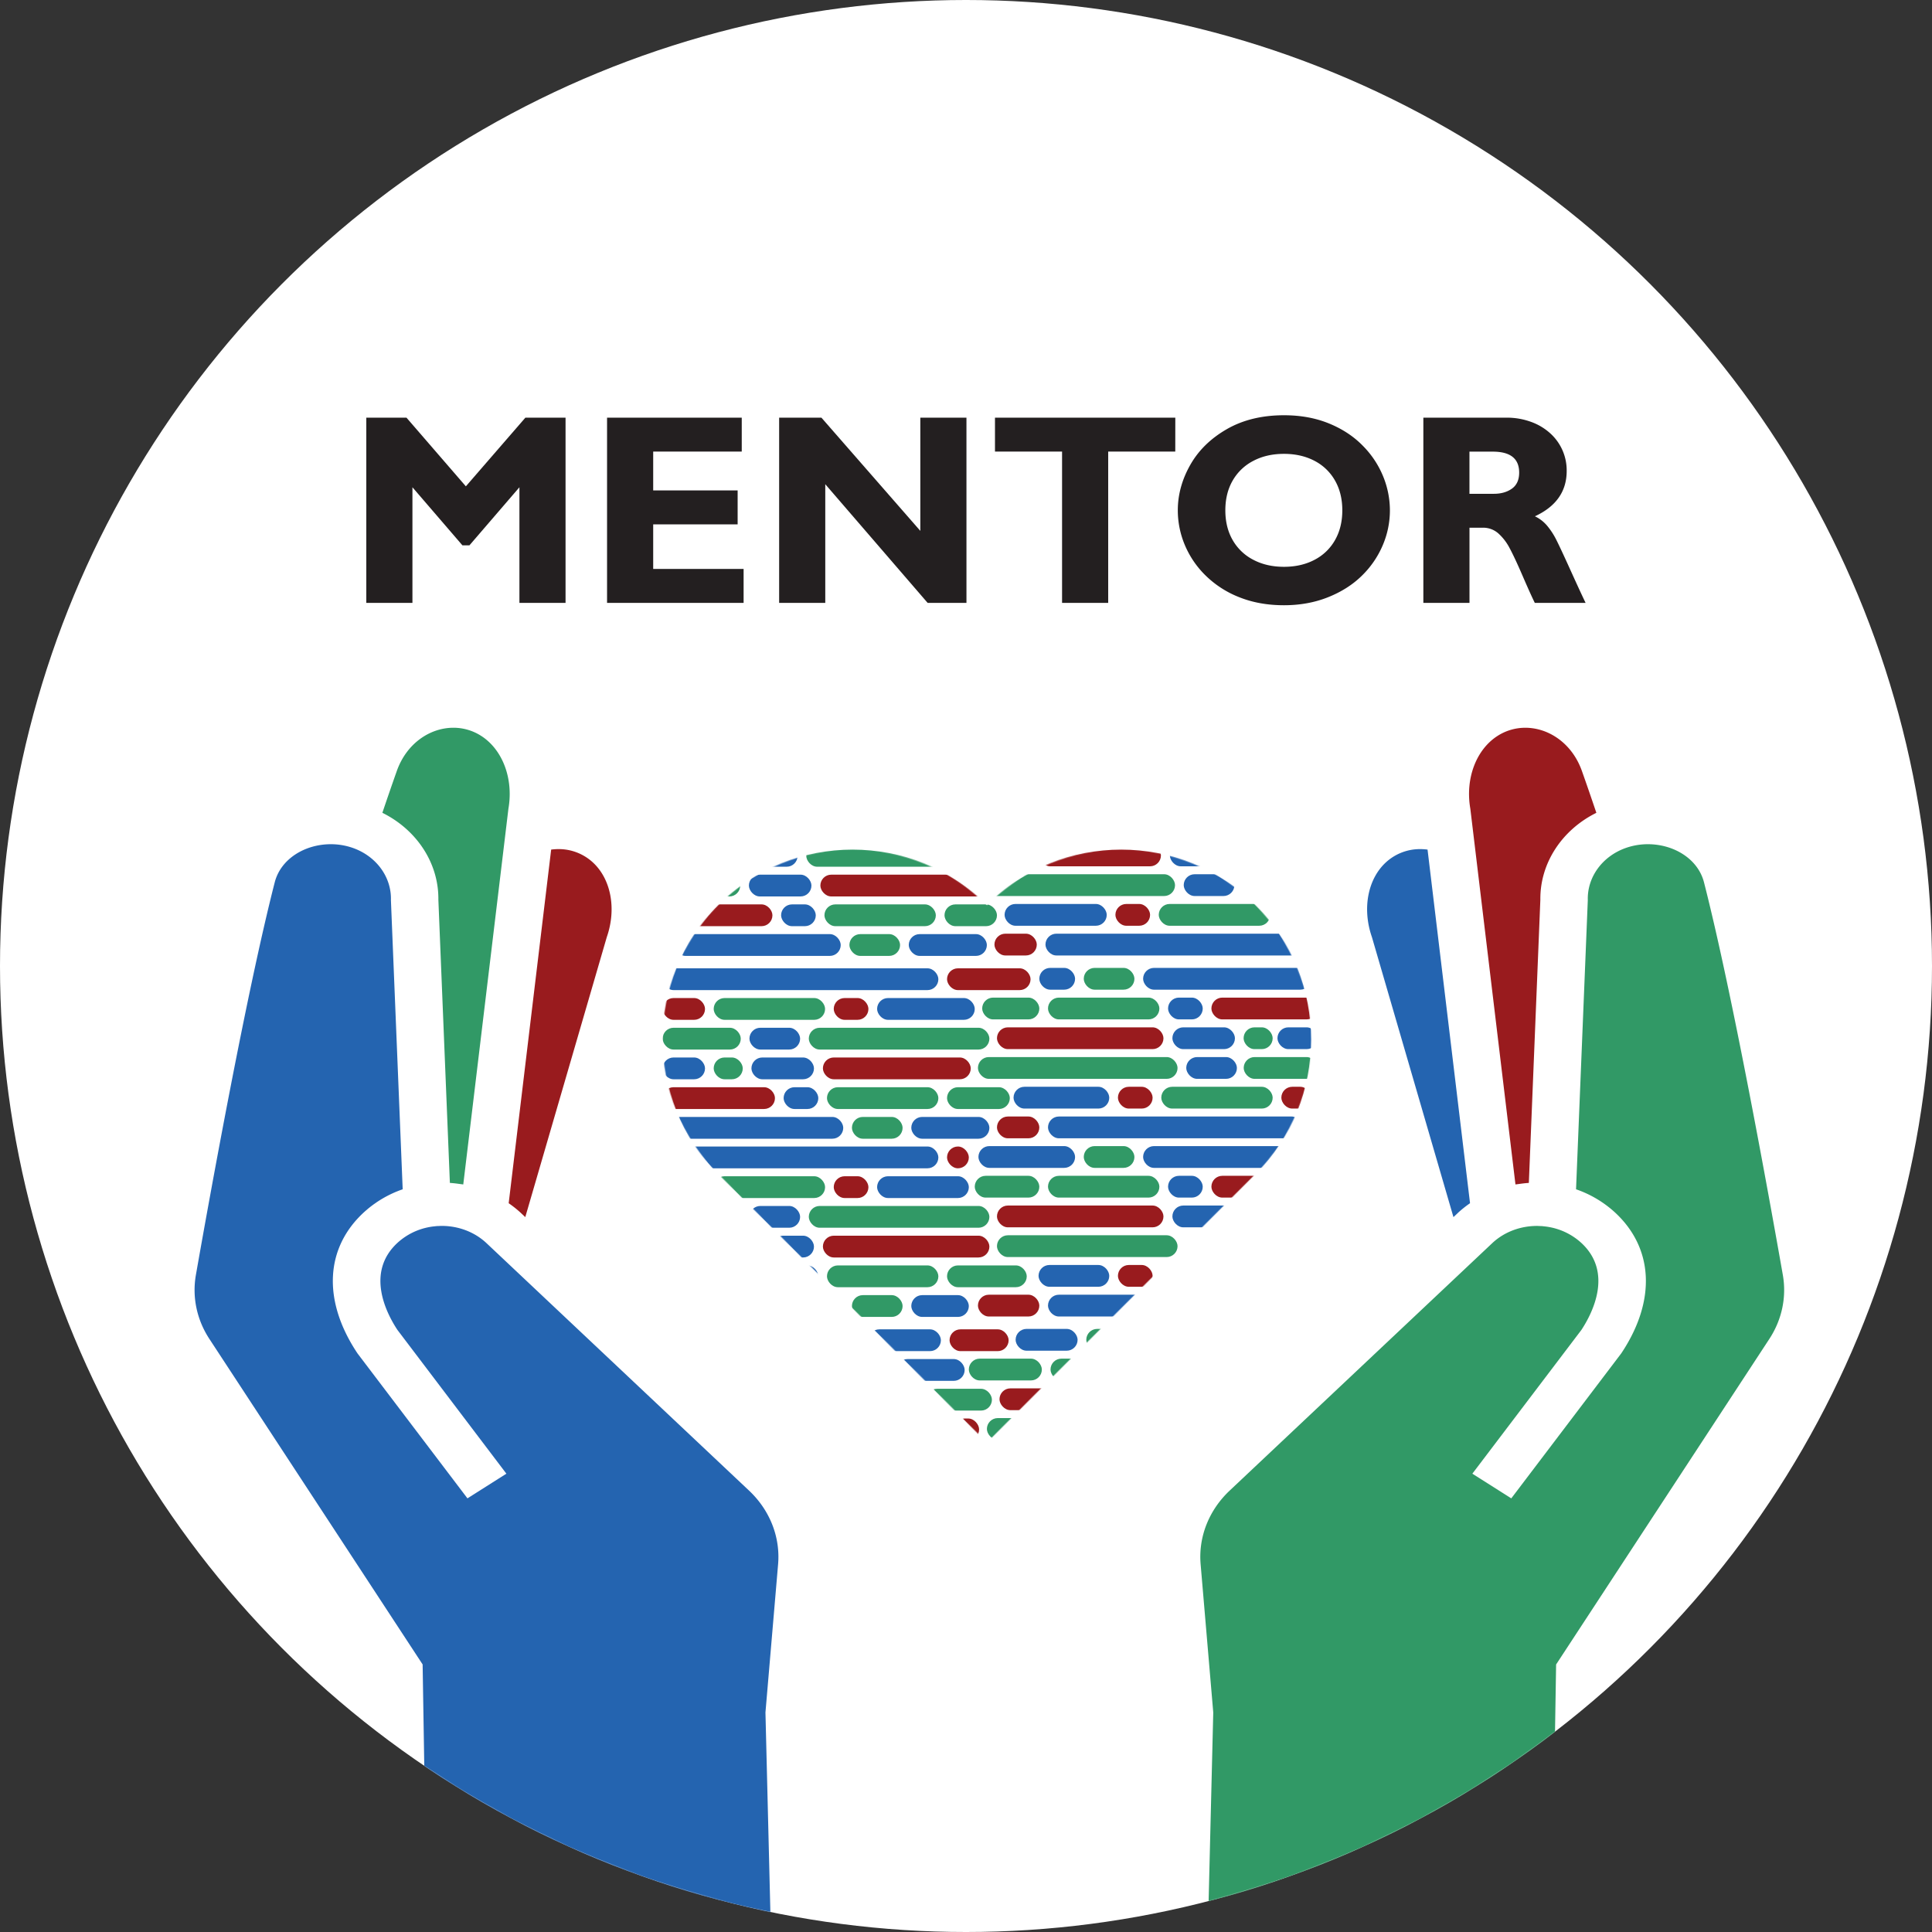 <svg xmlns="http://www.w3.org/2000/svg" xmlns:xlink="http://www.w3.org/1999/xlink" viewBox="0 0 2432 2432"><rect x="0" y="0" width="2432" height="2432" fill="#333333" stroke="none"/><defs><style>.cls-1{fill:#fff;}.cls-2{mask:url(#mask);}.cls-3{fill:#2464b0;}.cls-4{fill:#991b1e;}.cls-5{fill:#319966;}.cls-6{mask:url(#mask-2);}.cls-7{fill:#231f20;}</style><mask id="mask" x="0" y="0" width="2432" height="2432" maskUnits="userSpaceOnUse"><circle class="cls-1" cx="1216" cy="1216" r="1216"/></mask><mask id="mask-2" x="834.04" y="1063.07" width="824.39" height="752.82" maskUnits="userSpaceOnUse"><path class="cls-1" d="M1580.44,1139.54c-93.39-93.39-244.79-93.39-338.18,0-93.38-93.39-244.79-93.39-338.18,0s-93.38,244.79,0,338.18l338.18,338.17,338.18-338.17C1673.82,1384.33,1673.82,1232.92,1580.44,1139.54Z"/></mask></defs><title>mentor-a</title><g id="Warstwa_2" data-name="Warstwa 2"><g id="Warstwa_2-2" data-name="Warstwa 2"><circle class="cls-1" cx="1216" cy="1216" r="1216"/><g class="cls-2"><path class="cls-3" d="M1835.69,1526.35l.32-.29.32-.3a137.44,137.44,0,0,1,14.15-11.14L1797,1069.47a69.5,69.5,0,0,0-9.08-.62,63.34,63.34,0,0,0-41.91,15.41c-24.1,20.85-31.71,59.1-19,95.48l102.6,352.37Z"/><path class="cls-4" d="M1907.66,1491c1.32-.24,2.68-.34,4-.54.56-.09,1.12-.15,1.68-.23,3.44-.48,6.9-.88,10.4-1.12.26,0,.51-.07.77-.08L1939,1132.52c-.53-45.83,27.08-87.83,70.49-109.35-6.29-18.64-12.39-36.32-18.19-52.69-12.33-34.78-41.84-54.38-71.22-54.38a64.46,64.46,0,0,0-34.75,10.12c-27.25,17.31-41.06,54.08-34.48,91.79Z"/><path class="cls-5" d="M2227.25,1685.45c15.83-24.17,21.85-52.63,17-80.44-17.76-101.07-63.61-355.24-99.26-494.32-7.66-29.85-38.37-48-70.59-48a83.6,83.6,0,0,0-27.75,4.69c-29.58,10.42-48.78,36.73-47.92,65.7l-14.8,364a139.88,139.88,0,0,1,48.48,28.66c49,44.82,52.55,110.77,9.39,176.42l-1,1.52-1.11,1.45-137.29,181-49-31.06,137.3-181c13.95-21.24,40.3-72.55-.45-109.79A81,81,0,0,0,1950,1544.6l-1.06-.19c-1.8-.31-3.62-.52-5.43-.71-.73-.07-1.46-.18-2.2-.24-1-.08-2-.08-3.07-.13s-2.28-.13-3.43-.13c-20.17,0-40.36,7-55.76,21.1l-331.15,312.06c-26.16,24.66-39.48,58.41-36.56,92.67l15.91,186.6L1520.61,2426h432.83l5.39-330.76Z"/><path class="cls-4" d="M655.12,1526.35l-.32-.29-.32-.3a136.37,136.37,0,0,0-14.15-11.14l53.47-445.15a69.5,69.5,0,0,1,9.08-.62,63.34,63.34,0,0,1,41.91,15.41c24.09,20.85,31.71,59.1,19,95.48L661.22,1532.1Z"/><path class="cls-5" d="M583.16,1491c-1.32-.24-2.68-.34-4-.54-.56-.09-1.12-.15-1.68-.23-3.44-.48-6.91-.88-10.4-1.12-.26,0-.51-.07-.77-.08l-14.49-356.52c.54-45.83-27.08-87.83-70.49-109.35,6.29-18.64,12.39-36.32,18.19-52.69,12.34-34.78,41.85-54.38,71.23-54.38a64.46,64.46,0,0,1,34.75,10.12C632.74,943.53,646.55,980.3,640,1018Z"/><path class="cls-3" d="M263.57,1685.45c-15.83-24.17-21.85-52.63-17-80.44,17.76-101.07,63.61-355.24,99.26-494.32,7.65-29.85,38.37-48,70.59-48a83.6,83.6,0,0,1,27.75,4.69c29.58,10.42,48.78,36.73,47.92,65.7l14.81,364a139.65,139.65,0,0,0-48.47,28.66c-49.05,44.82-52.56,110.77-9.4,176.42l1,1.52,1.11,1.45,137.3,181,49-31.06L500.21,1674c-14-21.24-40.31-72.55.44-109.79a81,81,0,0,1,40.16-19.65l1.05-.19c1.8-.31,3.62-.52,5.44-.71.73-.07,1.46-.18,2.2-.24,1-.08,2-.08,3.07-.13s2.28-.13,3.42-.13c20.18,0,40.36,7,55.76,21.1L942.9,1876.36c26.17,24.66,39.48,58.41,36.57,92.67l-15.92,186.6L970.22,2426H537.38L532,2095.19Z"/></g><path class="cls-1" d="M1580.44,1139.54c-93.39-93.39-244.79-93.39-338.18,0-93.38-93.39-244.79-93.39-338.18,0s-93.38,244.79,0,338.18l338.18,338.17,338.18-338.17C1673.82,1384.33,1673.82,1232.92,1580.44,1139.54Z"/><g class="cls-6"><rect class="cls-4" x="1258.17" y="1747.66" width="67.49" height="27.43" rx="13.72" ry="13.72" transform="translate(2583.83 3522.76) rotate(-180)"/><rect class="cls-5" x="1242.3" y="1785.08" width="49.61" height="27.43" rx="13.72" ry="13.72" transform="translate(2534.22 3597.59) rotate(180)"/><rect class="cls-5" x="1219.56" y="1710.25" width="91.92" height="27.43" rx="13.72" ry="13.72"/><rect class="cls-5" x="1322.4" y="1710.25" width="38.65" height="27.43" rx="13.72" ry="13.72"/><rect class="cls-3" x="1278.46" y="1672.83" width="78.02" height="27.43" rx="13.72" ry="13.72"/><rect class="cls-5" x="1367.42" y="1672.83" width="63.77" height="27.43" rx="13.72" ry="13.72"/><rect class="cls-3" x="1319.22" y="1629.77" width="122.91" height="27.43" rx="13.72" ry="13.72" transform="translate(2761.35 3286.98) rotate(180)"/><rect class="cls-4" x="1231.03" y="1629.77" width="77.27" height="27.43" rx="13.72" ry="13.72" transform="translate(2539.33 3286.98) rotate(180)"/><rect class="cls-4" x="1254.99" y="1517.53" width="209.57" height="27.43" rx="13.72" ry="13.72" transform="translate(2719.55 3062.49) rotate(-180)"/><rect class="cls-5" x="1254.99" y="1554.94" width="227.32" height="27.43" rx="13.72" ry="13.72" transform="translate(2737.29 3137.32) rotate(-180)"/><rect class="cls-3" x="1307.33" y="1592.36" width="89.01" height="27.43" rx="13.72" ry="13.72" transform="translate(2703.66 3212.15) rotate(-180)"/><rect class="cls-4" x="1407.26" y="1592.36" width="43.65" height="27.43" rx="13.72" ry="13.72" transform="translate(2858.16 3212.15) rotate(-180)"/><rect class="cls-4" x="1524.92" y="1480.11" width="66.75" height="27.43" rx="13.72" ry="13.72"/><rect class="cls-5" x="1227.01" y="1480.11" width="81.29" height="27.43" rx="13.72" ry="13.72"/><rect class="cls-5" x="1319.22" y="1480.11" width="140.21" height="27.43" rx="13.72" ry="13.72"/><rect class="cls-3" x="1470.35" y="1480.11" width="43.65" height="27.43" rx="13.72" ry="13.72"/><rect class="cls-3" x="1438.95" y="1442.7" width="185.09" height="27.43" rx="13.72" ry="13.72"/><rect class="cls-3" x="1231.65" y="1442.7" width="121.66" height="27.43" rx="13.72" ry="13.72"/><rect class="cls-5" x="1364.24" y="1442.7" width="63.77" height="27.43" rx="13.72" ry="13.72"/><rect class="cls-3" x="1475.81" y="1517.53" width="78.72" height="27.43" rx="13.72" ry="13.72" transform="translate(3030.34 3062.49) rotate(-180)"/><rect class="cls-3" x="860.82" y="1443.23" width="320.39" height="27.43" rx="13.72" ry="13.72"/><rect class="cls-4" x="1192.13" y="1443.23" width="27.43" height="27.43" rx="13.72" ry="13.72"/><rect class="cls-4" x="1035.87" y="1555.48" width="209.57" height="27.43" rx="13.72" ry="13.72"/><rect class="cls-5" x="1018.12" y="1518.06" width="227.32" height="27.43" rx="13.72" ry="13.72"/><rect class="cls-3" x="943.41" y="1518.06" width="63.77" height="27.43" rx="13.72" ry="13.72"/><rect class="cls-3" x="1104.1" y="1480.65" width="115.47" height="27.43" rx="13.72" ry="13.72"/><rect class="cls-5" x="898.4" y="1480.65" width="140.21" height="27.43" rx="13.72" ry="13.72"/><rect class="cls-4" x="1049.52" y="1480.65" width="43.65" height="27.43" rx="13.72" ry="13.72"/><rect class="cls-5" x="1192.13" y="1592.89" width="100.34" height="27.43" rx="13.72" ry="13.72" transform="translate(2484.6 3213.22) rotate(180)"/><rect class="cls-5" x="1041" y="1592.89" width="140.21" height="27.43" rx="13.72" ry="13.72" transform="translate(2222.21 3213.22) rotate(-180)"/><rect class="cls-3" x="1002.65" y="1592.89" width="27.43" height="27.43" rx="13.72" ry="13.72" transform="translate(2032.73 3213.22) rotate(180)"/><rect class="cls-3" x="1147.13" y="1630.31" width="72.43" height="27.43" rx="13.72" ry="13.72" transform="translate(2366.69 3288.05) rotate(180)"/><rect class="cls-5" x="1072.42" y="1630.31" width="63.77" height="27.43" rx="13.72" ry="13.72" transform="translate(2208.61 3288.05) rotate(180)"/><rect class="cls-3" x="972.12" y="1555.48" width="52.5" height="27.43" rx="13.72" ry="13.72"/><rect class="cls-3" x="1093.17" y="1673.37" width="91.22" height="27.43" rx="13.72" ry="13.72"/><rect class="cls-4" x="1195.31" y="1673.37" width="74.35" height="27.43" rx="13.72" ry="13.72"/><rect class="cls-4" x="1200.73" y="1785.61" width="31.76" height="27.43" rx="13.72" ry="13.72"/><rect class="cls-5" x="1165.89" y="1748.2" width="82.73" height="27.43" rx="13.72" ry="13.72"/><rect class="cls-3" x="1128.6" y="1710.78" width="85.7" height="27.43" rx="13.72" ry="13.72"/><rect class="cls-4" x="1032.69" y="1101.02" width="209.57" height="27.43" rx="13.72" ry="13.72"/><rect class="cls-5" x="1014.94" y="1063.61" width="174.01" height="27.43" rx="13.72" ry="13.72"/><rect class="cls-3" x="960.04" y="1063.61" width="43.96" height="27.43" rx="13.72" ry="13.72"/><rect class="cls-4" x="866.09" y="1138.44" width="106.24" height="27.43" rx="13.72" ry="13.72" transform="translate(1838.42 2304.31) rotate(-180)"/><rect class="cls-5" x="1188.95" y="1138.44" width="66.04" height="27.43" rx="13.72" ry="13.72" transform="translate(2443.93 2304.31) rotate(-180)"/><rect class="cls-5" x="1037.82" y="1138.44" width="140.21" height="27.43" rx="13.72" ry="13.72" transform="translate(2215.84 2304.31) rotate(-180)"/><rect class="cls-3" x="983.25" y="1138.44" width="43.65" height="27.43" rx="13.72" ry="13.72" transform="translate(2010.15 2304.31) rotate(-180)"/><rect class="cls-3" x="849.2" y="1175.85" width="209.1" height="27.43" rx="13.72" ry="13.72" transform="translate(1907.5 2379.14) rotate(-180)"/><rect class="cls-3" x="1143.95" y="1175.85" width="98.31" height="27.43" rx="13.72" ry="13.72" transform="translate(2386.21 2379.14) rotate(180)"/><rect class="cls-5" x="1069.24" y="1175.85" width="63.77" height="27.43" rx="13.72" ry="13.72" transform="translate(2202.25 2379.14) rotate(180)"/><rect class="cls-5" x="904.37" y="1101.02" width="27.43" height="27.43" rx="13.72" ry="13.72"/><rect class="cls-3" x="942.72" y="1101.02" width="78.72" height="27.43" rx="13.72" ry="13.72"/><rect class="cls-3" x="834.16" y="1218.91" width="347.05" height="27.43" rx="13.72" ry="13.72"/><rect class="cls-4" x="1192.13" y="1218.91" width="105.12" height="27.43" rx="13.72" ry="13.72"/><rect class="cls-4" x="1035.87" y="1331.16" width="186.1" height="27.43" rx="13.72" ry="13.72"/><rect class="cls-3" x="834.16" y="1331.16" width="53.31" height="27.43" rx="13.72" ry="13.72"/><rect class="cls-5" x="1018.12" y="1293.74" width="227.32" height="27.43" rx="13.72" ry="13.72"/><rect class="cls-5" x="834.16" y="1293.74" width="98.31" height="27.43" rx="13.72" ry="13.72"/><rect class="cls-3" x="943.41" y="1293.74" width="63.77" height="27.43" rx="13.72" ry="13.72"/><rect class="cls-3" x="1104.1" y="1256.33" width="122.92" height="27.43" rx="13.72" ry="13.72"/><rect class="cls-4" x="834.16" y="1256.33" width="53.31" height="27.43" rx="13.72" ry="13.72"/><rect class="cls-5" x="898.4" y="1256.33" width="140.21" height="27.43" rx="13.72" ry="13.72"/><rect class="cls-4" x="1049.52" y="1256.33" width="43.65" height="27.43" rx="13.72" ry="13.72"/><rect class="cls-4" x="834.16" y="1368.57" width="141.35" height="27.43" rx="13.72" ry="13.72" transform="translate(1809.67 2764.58) rotate(180)"/><rect class="cls-5" x="1192.13" y="1368.57" width="79.03" height="27.43" rx="13.72" ry="13.72" transform="translate(2463.29 2764.58) rotate(180)"/><rect class="cls-5" x="1041" y="1368.57" width="140.21" height="27.43" rx="13.72" ry="13.72" transform="translate(2222.21 2764.58) rotate(-180)"/><rect class="cls-3" x="986.43" y="1368.57" width="43.65" height="27.43" rx="13.72" ry="13.72" transform="translate(2016.51 2764.58) rotate(180)"/><rect class="cls-3" x="842" y="1405.99" width="219.48" height="27.43" rx="13.72" ry="13.72" transform="translate(1903.48 2839.41) rotate(180)"/><rect class="cls-3" x="1147.13" y="1405.99" width="98.31" height="27.43" rx="13.72" ry="13.72" transform="translate(2392.57 2839.41) rotate(180)"/><rect class="cls-5" x="1072.42" y="1405.99" width="63.77" height="27.43" rx="13.72" ry="13.72" transform="translate(2208.61 2839.41) rotate(-180)"/><rect class="cls-5" x="898.4" y="1331.16" width="36.58" height="27.43" rx="13.72" ry="13.72"/><rect class="cls-3" x="945.9" y="1331.16" width="78.72" height="27.43" rx="13.72" ry="13.72"/><rect class="cls-3" x="1319.22" y="1405.45" width="320.39" height="27.43" rx="13.72" ry="13.72" transform="translate(2958.83 2838.34) rotate(180)"/><rect class="cls-4" x="1254.99" y="1405.45" width="53.31" height="27.43" rx="13.72" ry="13.72" transform="translate(2563.29 2838.34) rotate(-180)"/><rect class="cls-4" x="1254.99" y="1293.21" width="209.57" height="27.43" rx="13.72" ry="13.72" transform="translate(2719.55 2613.85) rotate(-180)"/><rect class="cls-3" x="1608.07" y="1293.21" width="50.36" height="27.43" rx="13.72" ry="13.72" transform="translate(3266.5 2613.85) rotate(180)"/><rect class="cls-5" x="1231.03" y="1330.62" width="251.28" height="27.43" rx="13.72" ry="13.72" transform="translate(2713.33 2688.68) rotate(180)"/><rect class="cls-5" x="1565.57" y="1330.62" width="92.86" height="27.43" rx="13.72" ry="13.72" transform="translate(3224 2688.68) rotate(-180)"/><rect class="cls-3" x="1493.24" y="1330.62" width="63.77" height="27.43" rx="13.72" ry="13.72" transform="translate(3050.26 2688.68) rotate(-180)"/><rect class="cls-3" x="1275.84" y="1368.04" width="120.49" height="27.43" rx="13.72" ry="13.72" transform="translate(2672.18 2763.51) rotate(180)"/><rect class="cls-4" x="1612.95" y="1368.04" width="37.52" height="27.43" rx="13.72" ry="13.72" transform="translate(3263.43 2763.51) rotate(-180)"/><rect class="cls-5" x="1461.83" y="1368.04" width="140.21" height="27.43" rx="13.72" ry="13.72" transform="translate(3063.86 2763.51) rotate(-180)"/><rect class="cls-4" x="1407.26" y="1368.04" width="43.65" height="27.43" rx="13.72" ry="13.72" transform="translate(2858.16 2763.51) rotate(180)"/><rect class="cls-4" x="1524.92" y="1255.79" width="133.51" height="27.43" rx="13.72" ry="13.72"/><rect class="cls-5" x="1236.38" y="1255.79" width="71.92" height="27.43" rx="13.72" ry="13.72"/><rect class="cls-5" x="1319.22" y="1255.79" width="140.21" height="27.43" rx="13.72" ry="13.72"/><rect class="cls-3" x="1470.35" y="1255.79" width="43.65" height="27.43" rx="13.72" ry="13.72"/><rect class="cls-3" x="1438.95" y="1218.38" width="211.53" height="27.43" rx="13.72" ry="13.72"/><rect class="cls-3" x="1308.3" y="1218.38" width="45" height="27.43" rx="13.72" ry="13.72"/><rect class="cls-5" x="1364.24" y="1218.38" width="63.77" height="27.43" rx="13.72" ry="13.72"/><rect class="cls-5" x="1565.45" y="1293.21" width="36.58" height="27.43" rx="13.72" ry="13.72" transform="translate(3167.48 2613.85) rotate(-180)"/><rect class="cls-3" x="1475.81" y="1293.21" width="78.72" height="27.43" rx="13.72" ry="13.72" transform="translate(3030.34 2613.85) rotate(-180)"/><rect class="cls-3" x="1316.04" y="1175.32" width="323.57" height="27.43" rx="13.72" ry="13.72" transform="translate(2955.65 2378.07) rotate(180)"/><rect class="cls-4" x="1251.81" y="1175.32" width="53.31" height="27.43" rx="13.72" ry="13.72" transform="translate(2556.92 2378.07) rotate(-180)"/><rect class="cls-4" x="1308.3" y="1063.07" width="153.08" height="27.43" rx="13.72" ry="13.72" transform="translate(2769.68 2153.58) rotate(180)"/><rect class="cls-5" x="1236.38" y="1100.49" width="242.75" height="27.43" rx="13.72" ry="13.72" transform="translate(2715.5 2228.41) rotate(180)"/><rect class="cls-3" x="1490.06" y="1100.49" width="63.77" height="27.43" rx="13.72" ry="13.72" transform="translate(3043.9 2228.41) rotate(180)"/><rect class="cls-3" x="1264.55" y="1137.9" width="128.6" height="27.43" rx="13.72" ry="13.72" transform="translate(2657.71 2303.24) rotate(-180)"/><rect class="cls-5" x="1458.65" y="1137.9" width="140.21" height="27.43" rx="13.72" ry="13.72" transform="translate(3057.5 2303.24) rotate(-180)"/><rect class="cls-4" x="1404.07" y="1137.9" width="43.65" height="27.43" rx="13.72" ry="13.72" transform="translate(2851.8 2303.24) rotate(180)"/><rect class="cls-3" x="1472.63" y="1063.07" width="78.72" height="27.43" rx="13.72" ry="13.72" transform="translate(3023.97 2153.58) rotate(-180)"/></g><path class="cls-7" d="M711.92,758.89H653.85V613.36l-62.92,73.1h-8.84l-62.92-73.1V758.89H461.1V525.75h50.56l74.77,86.45,74.93-86.45h50.56Z"/><path class="cls-7" d="M936.05,758.89H764.16V525.75H933.71v42.72H822.24v48.9h106.3v42.72H822.24v56.08H936.05Z"/><path class="cls-7" d="M1216.58,758.89h-48.89L1038.85,609.53V758.89H980.78V525.75H1034l124.5,142.52V525.75h58.07Z"/><path class="cls-7" d="M1479.43,568.47H1395V758.89h-58.07V568.47h-84.45V525.75h227Z"/><path class="cls-7" d="M1749.61,642.4a111.63,111.63,0,0,1-9.17,44.31A117.89,117.89,0,0,1,1714,725q-17.26,16.86-42.47,26.87t-55.24,10q-30.7,0-55.65-9.84a126.07,126.07,0,0,1-42.56-27.12,117.05,117.05,0,0,1-26.53-38.64,112.64,112.64,0,0,1-8.93-43.89q0-29.37,15.6-57t46.06-45.14q30.46-17.52,72-17.52,31.38,0,56.66,10.34T1715.4,561a117.93,117.93,0,0,1,25.7,38.64A113.45,113.45,0,0,1,1749.61,642.4Zm-59.91,0q0-21.36-9.18-37.46a62.63,62.63,0,0,0-25.86-24.87q-16.7-8.76-38.39-8.76-21.86,0-38.63,8.84a63.24,63.24,0,0,0-26,24.87q-9.18,16-9.18,37.38t9.18,37.38a63.12,63.12,0,0,0,26,24.87q16.77,8.85,38.63,8.85,21.7,0,38.39-8.77a62.61,62.61,0,0,0,25.86-24.86Q1689.7,663.76,1689.7,642.4Z"/><path class="cls-7" d="M1995.94,758.89H1932q-5.34-10.85-15.35-34t-16.28-34.8A65.39,65.39,0,0,0,1886,671.36a28.8,28.8,0,0,0-19.53-7.09h-16.68v94.62h-58.08V525.75h104.14a89,89,0,0,1,32,5.51,72.1,72.1,0,0,1,24.29,14.85,62.75,62.75,0,0,1,20,46.73q0,38.55-40,57.07a45.74,45.74,0,0,1,15.44,11.94A91.84,91.84,0,0,1,1959.31,680q5.25,10.43,17.6,37.71T1995.94,758.89Zm-83.61-164q0-26.37-33.21-26.37h-29.37v53.07h30.7q13.68,0,22.78-6.51T1912.33,594.84Z"/></g></g></svg>